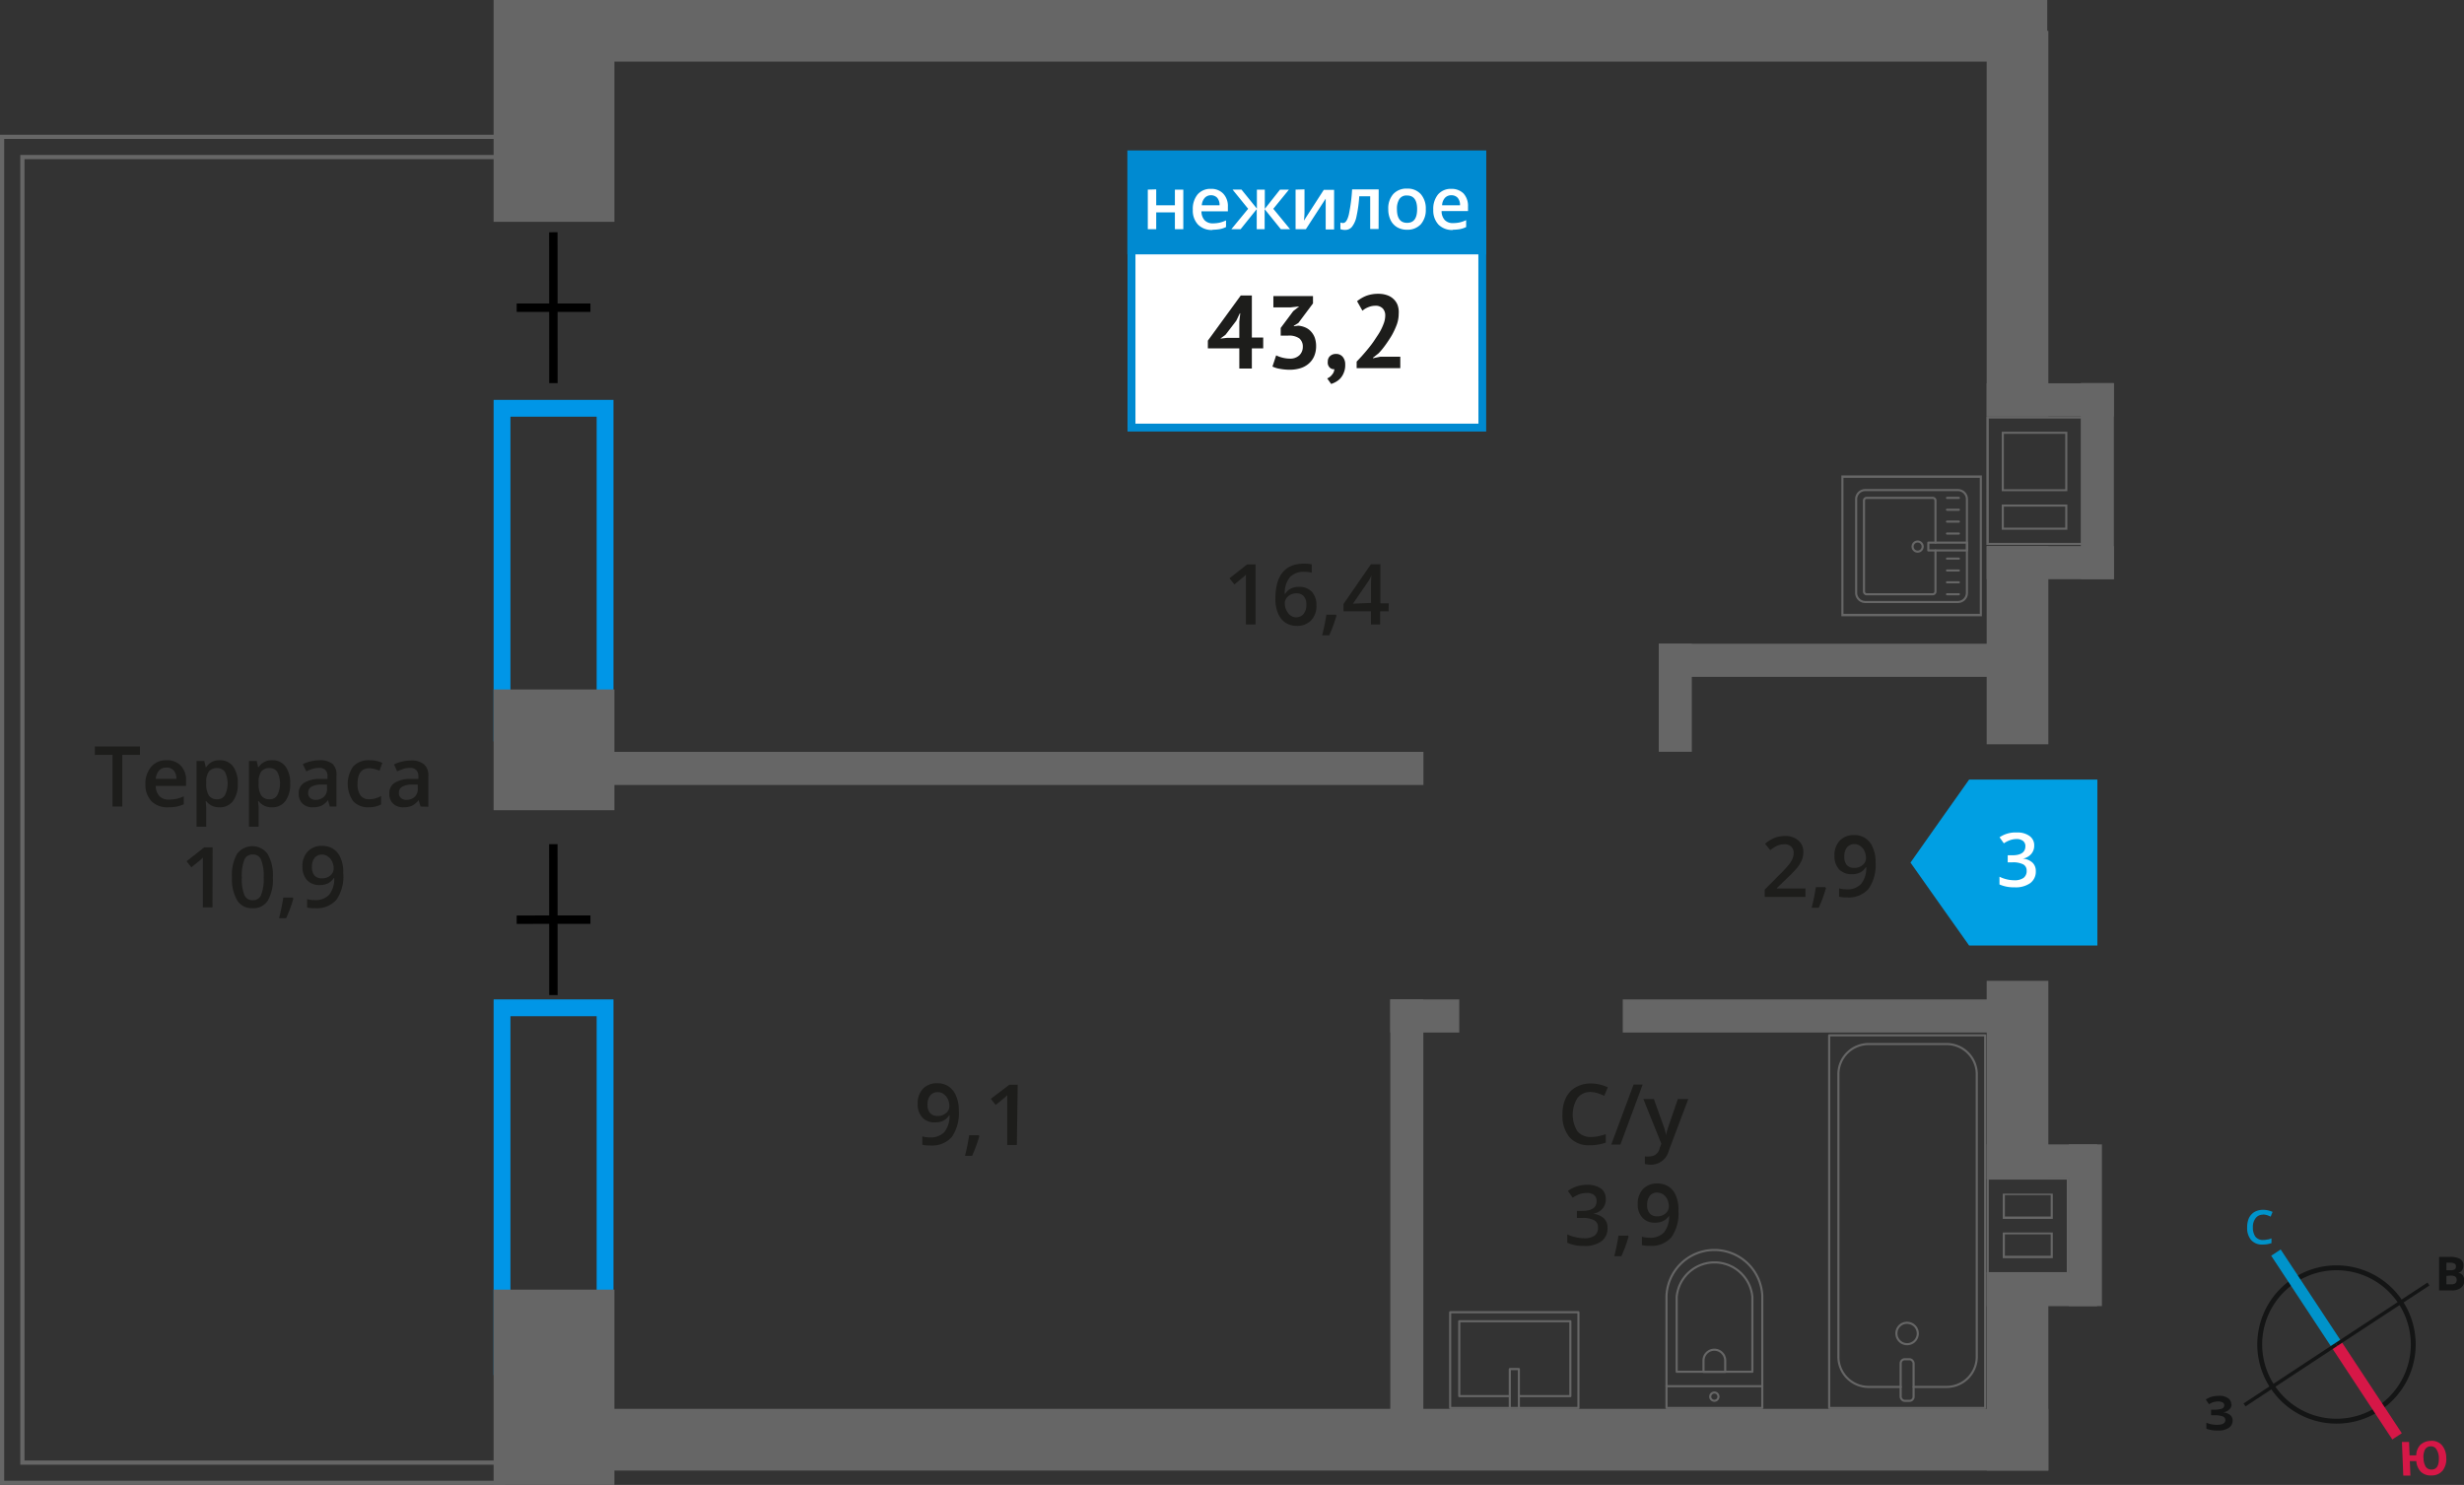 <svg id="Layer_1" data-name="Layer 1" xmlns="http://www.w3.org/2000/svg" width="292.96" height="176.59" viewBox="0 0 292.96 176.59">
  <rect x="0" y="0" width="292.96" height="176.59" fill="#333333" stroke="none"/>
  <defs>
    <style>
      .cls-1, .cls-10, .cls-11, .cls-4, .cls-9 {
        fill: none;
      }

      .cls-1 {
        stroke: #666;
        stroke-linecap: round;
        stroke-linejoin: round;
        stroke-width: 0.25px;
      }

      .cls-2 {
        fill: #666;
      }

      .cls-3 {
        fill: #1d1d1b;
      }

      .cls-4 {
        stroke: #000;
      }

      .cls-10, .cls-11, .cls-4, .cls-9 {
        stroke-miterlimit: 10;
      }

      .cls-5 {
        fill: #0096e7;
      }

      .cls-6 {
        fill: #fff;
      }

      .cls-7 {
        fill: #008ad1;
      }

      .cls-8 {
        fill: #009fe3;
        fill-rule: evenodd;
      }

      .cls-9 {
        stroke: #141515;
        stroke-width: 0.58px;
      }

      .cls-10 {
        stroke: #0093ca;
        stroke-width: 1.35px;
      }

      .cls-11 {
        stroke: #d61747;
        stroke-width: 1.35px;
      }

      .cls-12 {
        fill: #141515;
      }

      .cls-13 {
        fill: #0093ca;
      }

      .cls-14 {
        fill: #d61747;
      }
    </style>
  </defs>
  <g>
    <path class="cls-1" d="M221.78,58.28h11a1.08,1.08,0,0,1,1.08,1.08V70.51a1.08,1.08,0,0,1-1.08,1.08h-11a1.09,1.09,0,0,1-1.09-1.09V59.36A1.08,1.08,0,0,1,221.78,58.28Z"/>
    <path class="cls-1" d="M230.12,65.46v4.89a.33.33,0,0,1-.32.32h-7.86a.32.32,0,0,1-.32-.32V59.52a.31.31,0,0,1,.32-.31h7.86a.32.32,0,0,1,.32.31v5"/>
    <path class="cls-1" d="M228,65.6a.6.6,0,1,1,.6-.6A.6.6,0,0,1,228,65.6Z"/>
    <rect class="cls-1" x="229.27" y="64.53" width="4.61" height="0.93"/>
    <line class="cls-1" x1="232.9" y1="59.21" x2="231.49" y2="59.21"/>
    <line class="cls-1" x1="232.9" y1="60.62" x2="231.49" y2="60.62"/>
    <line class="cls-1" x1="232.9" y1="62.03" x2="231.49" y2="62.03"/>
    <line class="cls-1" x1="232.9" y1="63.45" x2="231.49" y2="63.45"/>
    <line class="cls-1" x1="232.9" y1="66.43" x2="231.49" y2="66.43"/>
    <line class="cls-1" x1="232.9" y1="67.84" x2="231.49" y2="67.84"/>
    <line class="cls-1" x1="232.9" y1="69.25" x2="231.49" y2="69.25"/>
    <line class="cls-1" x1="232.9" y1="70.67" x2="231.49" y2="70.67"/>
    <path class="cls-2" d="M235.39,73H219.18V56.83h16.21Zm.25-16.46H218.93V73.29h16.71Z"/>
    <g>
      <path class="cls-3" d="M214.66,106.66h-4.84v-.87l1.84-1.85a14,14,0,0,0,1.08-1.18,3,3,0,0,0,.39-.66,1.85,1.85,0,0,0,.13-.66,1,1,0,0,0-.3-.76,1.08,1.08,0,0,0-.8-.28,2.13,2.13,0,0,0-.79.15,3.53,3.53,0,0,0-.89.55l-.62-.76a4.08,4.08,0,0,1,1.16-.71,3.36,3.36,0,0,1,1.2-.21,2.33,2.33,0,0,1,1.59.52,1.74,1.74,0,0,1,.6,1.4,2.59,2.59,0,0,1-.17.92,4.08,4.08,0,0,1-.53.89,12.42,12.42,0,0,1-1.2,1.25l-1.24,1.2v.05h3.39Z"/>
      <path class="cls-3" d="M217.1,105.61a15.79,15.79,0,0,1-.86,2.34h-.84c.22-.88.39-1.7.5-2.45H217Z"/>
      <path class="cls-3" d="M223,102.57a4.91,4.91,0,0,1-.85,3.15,3.13,3.13,0,0,1-2.56,1,4,4,0,0,1-.93-.08v-1a3.26,3.26,0,0,0,.87.12,2.23,2.23,0,0,0,1.74-.63,3,3,0,0,0,.62-2h-.06a1.75,1.75,0,0,1-.69.64,2.19,2.19,0,0,1-1,.19,2,2,0,0,1-1.49-.59,2.3,2.3,0,0,1-.54-1.62,2.47,2.47,0,0,1,.63-1.78,2.25,2.25,0,0,1,1.71-.66,2.26,2.26,0,0,1,2.2,1.45A4.11,4.11,0,0,1,223,102.57Zm-2.49-2.19a1.1,1.1,0,0,0-.91.39,1.69,1.69,0,0,0-.32,1.09,1.47,1.47,0,0,0,.29,1,1.13,1.13,0,0,0,.9.35,1.45,1.45,0,0,0,1-.35,1.05,1.05,0,0,0,.39-.81,1.84,1.84,0,0,0-.17-.81,1.35,1.35,0,0,0-.47-.6A1.12,1.12,0,0,0,220.54,100.38Z"/>
    </g>
    <path class="cls-2" d="M236.46,49.77h11V64.56h-11ZM238,58.41h7.8V51.34H238v7.07m7.8,4.57V60H238v3h7.8m-9.63-13.46V64.81h11.46V49.52H236.21Zm9.38,8.64h-7.3V51.59h7.3Zm0,4.57h-7.3v-2.5h7.3Z"/>
    <line class="cls-4" x1="65.8" y1="118.33" x2="65.79" y2="100.39"/>
    <line class="cls-4" x1="70.2" y1="109.36" x2="61.43" y2="109.37"/>
    <line class="cls-4" x1="65.8" y1="45.56" x2="65.79" y2="27.62"/>
    <line class="cls-4" x1="70.2" y1="36.59" x2="61.43" y2="36.59"/>
    <path class="cls-5" d="M70.94,86.18H60.69V49.55H70.94Zm2-38.63H58.69V88.18H72.94Z"/>
    <path class="cls-5" d="M70.94,161.53H60.69V120.85H70.94Zm2-42.68H58.69v44.68H72.94Z"/>
    <rect class="cls-1" x="217.48" y="123.12" width="18.55" height="44.31"/>
    <rect class="cls-1" x="225.98" y="161.64" width="1.54" height="4.95" rx="0.49"/>
    <path class="cls-1" d="M227.52,164.93h3.82a3.59,3.59,0,0,0,3.69-3.48V127.64a3.59,3.59,0,0,0-3.69-3.48h-9.08a3.59,3.59,0,0,0-3.68,3.48v33.81a3.59,3.59,0,0,0,3.68,3.48H226"/>
    <path class="cls-1" d="M225.48,158.51a1.27,1.27,0,1,0,1.27-1.2A1.24,1.24,0,0,0,225.48,158.51Z"/>
    <path class="cls-1" d="M209.53,154.11v13.32H198.14V154.11a5.7,5.7,0,0,1,11.39,0Z"/>
    <path class="cls-1" d="M208.35,154.22v8.91h-9v-8.91a4.52,4.52,0,0,1,9,0Z"/>
    <path class="cls-1" d="M205.12,161.79v1.35h-2.58v-1.34a1.29,1.29,0,1,1,2.58,0Z"/>
    <path class="cls-1" d="M203.83,165.6a.49.49,0,1,0,.49.49A.49.49,0,0,0,203.83,165.6Z"/>
    <line class="cls-1" x1="209.53" y1="164.85" x2="198.14" y2="164.85"/>
    <rect class="cls-1" x="172.42" y="156.05" width="15.25" height="11.38"/>
    <polyline class="cls-1" points="179.51 167.43 179.51 162.81 180.59 162.81 180.59 167.43"/>
    <polyline class="cls-1" points="179.51 166.03 173.5 166.03 173.5 157.12 186.71 157.12 186.71 166.03 180.59 166.03"/>
    <rect class="cls-2" x="58.69" width="14.36" height="26.38"/>
    <rect class="cls-2" x="58.69" y="81.99" width="14.36" height="14.36"/>
    <rect class="cls-2" x="58.69" y="153.36" width="14.36" height="23.23"/>
    <rect class="cls-2" x="60.1" width="183.31" height="7.33"/>
    <rect class="cls-2" x="236.21" y="3.67" width="7.33" height="45.85"/>
    <rect class="cls-2" x="236.21" y="64.94" width="7.33" height="23.57"/>
    <rect class="cls-2" x="236.21" y="116.64" width="7.33" height="23.57"/>
    <rect class="cls-2" x="236.21" y="151.31" width="7.33" height="23.57"/>
    <rect class="cls-2" x="67.19" y="167.54" width="176.35" height="7.34"/>
    <rect class="cls-2" x="236.21" y="45.58" width="15.13" height="3.94"/>
    <rect class="cls-2" x="247.4" y="45.55" width="3.93" height="23.32"/>
    <rect class="cls-2" x="236.21" y="64.94" width="15.13" height="3.94"/>
    <path class="cls-2" d="M236.46,140.28h9.27v11h-9.27Zm7.61,4.67v-3h-5.95v3h5.95m0,4.67v-3.05h-5.95v3.05h5.95M236.21,140v11.46H246V140Zm7.61,4.67h-5.45v-2.55h5.45Zm0,4.67h-5.45v-2.55h5.45Z"/>
    <rect class="cls-2" x="236.21" y="136.09" width="13.13" height="3.94"/>
    <rect class="cls-2" x="245.98" y="136.09" width="3.93" height="19.23"/>
    <rect class="cls-2" x="236.21" y="151.39" width="13.13" height="3.94"/>
    <rect class="cls-2" x="70.89" y="89.41" width="98.35" height="3.94"/>
    <rect class="cls-2" x="197.22" y="76.55" width="42.65" height="3.94"/>
    <rect class="cls-2" x="192.94" y="118.85" width="46.93" height="3.94"/>
    <rect class="cls-2" x="165.3" y="118.85" width="8.2" height="3.94"/>
    <rect class="cls-2" x="197.22" y="76.55" width="3.93" height="12.85"/>
    <rect class="cls-2" x="165.3" y="118.85" width="3.93" height="52.36"/>
    <path class="cls-2" d="M59.6,16.52v1.91H2.41V174.18H59.6v1.91H.5V16.52H59.6Zm.5-.5H0v2.91H0V173.68H0v2.91H60.1v-2.91H2.91V18.93H60.1Z"/>
    <g>
      <path class="cls-3" d="M114,132.07a5,5,0,0,1-.84,3.15,3.13,3.13,0,0,1-2.56,1,4,4,0,0,1-.94-.08v-1a3.33,3.33,0,0,0,.88.12,2.25,2.25,0,0,0,1.73-.62,3.1,3.1,0,0,0,.63-2h-.06a1.7,1.7,0,0,1-.7.64,2.18,2.18,0,0,1-1,.19,1.9,1.9,0,0,1-1.49-.59,2.3,2.3,0,0,1-.54-1.62,2.5,2.5,0,0,1,.62-1.78,2.26,2.26,0,0,1,1.72-.66,2.32,2.32,0,0,1,1.32.37,2.44,2.44,0,0,1,.88,1.08A4.29,4.29,0,0,1,114,132.07Zm-2.49-2.19a1.11,1.11,0,0,0-.91.39,1.69,1.69,0,0,0-.32,1.09,1.42,1.42,0,0,0,.3,1,1.13,1.13,0,0,0,.9.35,1.43,1.43,0,0,0,1-.35,1,1,0,0,0,.4-.81,2,2,0,0,0-.17-.81,1.49,1.49,0,0,0-.47-.6A1.12,1.12,0,0,0,111.49,129.88Z"/>
      <path class="cls-3" d="M116.44,135.11a17.41,17.41,0,0,1-.86,2.34h-.85a22.73,22.73,0,0,0,.5-2.45h1.13Z"/>
      <path class="cls-3" d="M120.9,136.16h-1.14v-4.61c0-.55,0-1,0-1.31a3.71,3.71,0,0,1-.28.26c-.11.1-.47.4-1.1.9l-.57-.73L120,129h1Z"/>
    </g>
    <rect class="cls-6" x="134.06" y="27.38" width="42.18" height="23.47"/>
    <path class="cls-7" d="M175.77,27.85H135V50.38h40.78Zm-41.25-.93H176.7v24.4H134.06V26.92Z"/>
    <rect class="cls-7" x="134.04" y="17.89" width="42.67" height="12.36"/>
    <path class="cls-6" d="M172.56,23.22a1,1,0,0,0-.76.31,1.39,1.39,0,0,0-.34.88h2.13a1.3,1.3,0,0,0-.28-.89,1,1,0,0,0-.75-.3m.19,4.13a2.29,2.29,0,0,1-1.72-.64,2.46,2.46,0,0,1-.62-1.77,2.7,2.7,0,0,1,.57-1.82,2,2,0,0,1,1.58-.66A2,2,0,0,1,174,23a2.18,2.18,0,0,1,.54,1.56v.54h-3.14a1.56,1.56,0,0,0,.37,1.06,1.3,1.3,0,0,0,1,.37,3.81,3.81,0,0,0,.78-.08,4,4,0,0,0,.77-.27V27a2.94,2.94,0,0,1-.74.25,5.31,5.31,0,0,1-.85.07m-6.64-2.45c0,1.08.4,1.63,1.21,1.63s1.19-.55,1.19-1.63-.4-1.62-1.2-1.62a1,1,0,0,0-.91.42,2.13,2.13,0,0,0-.29,1.2m3.43,0a2.58,2.58,0,0,1-.59,1.8,2.15,2.15,0,0,1-1.65.65,2.26,2.26,0,0,1-1.17-.3,2,2,0,0,1-.78-.86,2.92,2.92,0,0,1-.27-1.29,2.56,2.56,0,0,1,.59-1.79,2.12,2.12,0,0,1,1.66-.65,2.08,2.08,0,0,1,1.62.66,2.58,2.58,0,0,1,.59,1.78m-5.61,2.36h-1V23.34h-1.3a15.49,15.49,0,0,1-.32,2.36,3,3,0,0,1-.53,1.25,1,1,0,0,1-.84.39,1.47,1.47,0,0,1-.55-.09v-.79a.85.85,0,0,0,.31.06c.3,0,.52-.33.69-1a19.83,19.83,0,0,0,.39-3h3.16Zm-8.81-4.71V25c0,.28,0,.69-.07,1.24l2.36-3.66h1.23v4.71h-1V24.89c0-.13,0-.34,0-.64s0-.5,0-.63l-2.36,3.64h-1.22V22.55Zm-5.66,2.29V22.55h.94v2.29l1.81-2.29h1.06l-1.86,2.28,2,2.43h-1.1l-1.93-2.39v2.39h-.94V24.87l-1.92,2.39h-1.1l2-2.43-1.85-2.28h1.06ZM144,23.22a1,1,0,0,0-.76.31,1.45,1.45,0,0,0-.35.88H145a1.3,1.3,0,0,0-.28-.89,1,1,0,0,0-.75-.3m.19,4.13a2.29,2.29,0,0,1-1.72-.64,2.42,2.42,0,0,1-.62-1.77,2.7,2.7,0,0,1,.57-1.82,2,2,0,0,1,1.58-.66,1.93,1.93,0,0,1,1.47.57,2.14,2.14,0,0,1,.55,1.56v.54h-3.14a1.56,1.56,0,0,0,.37,1.06,1.3,1.3,0,0,0,1,.37,3.81,3.81,0,0,0,.78-.08,4,4,0,0,0,.77-.27V27a2.94,2.94,0,0,1-.74.25,5.31,5.31,0,0,1-.85.07m-6.71-4.8v1.89h2.22V22.55h1v4.71h-1v-2h-2.22v2h-1V22.55Z"/>
    <g>
      <path class="cls-3" d="M150.19,41.43h-1.35v2.4h-1.49v-2.4h-3.74v-.92l3.91-5.37h1.32v5h1.35Zm-2.84-3.17.11-1h-.05l-.42.88-1.28,1.67-.62.46.79-.09h1.47Z"/>
      <path class="cls-3" d="M153.33,42.65a1.59,1.59,0,0,0,1.17-.41,1.38,1.38,0,0,0,.4-1,1.25,1.25,0,0,0-.42-1,2.13,2.13,0,0,0-1.32-.33h-.89V39l1.49-2,.71-.56-1,.11h-2.07V35.21h4.71v.87l-1.74,2.33-.54.33v.06l.52-.07a2.59,2.59,0,0,1,.82.2,1.91,1.91,0,0,1,.67.46,2.23,2.23,0,0,1,.47.74,3,3,0,0,1,.17,1,3,3,0,0,1-.24,1.25,2.46,2.46,0,0,1-.67.89,2.77,2.77,0,0,1-1,.53,4.33,4.33,0,0,1-1.22.17,6.29,6.29,0,0,1-1.12-.1,3.19,3.19,0,0,1-.94-.28l.44-1.33a3.62,3.62,0,0,0,.7.26A3.85,3.85,0,0,0,153.33,42.65Z"/>
      <path class="cls-3" d="M157.87,43a.84.84,0,0,1,.27-.66,1,1,0,0,1,.69-.25,1,1,0,0,1,.81.34,1.36,1.36,0,0,1,.3.92,2.3,2.3,0,0,1-.18,1,2.13,2.13,0,0,1-.42.67,2.27,2.27,0,0,1-.54.41,2.83,2.83,0,0,1-.53.23L157.8,45a1.33,1.33,0,0,0,.58-.45,1.07,1.07,0,0,0,.27-.65.66.66,0,0,1-.53-.17A.83.83,0,0,1,157.87,43Z"/>
      <path class="cls-3" d="M166.3,37.31a3.82,3.82,0,0,1-.22,1.27,8.93,8.93,0,0,1-.58,1.26c-.24.41-.5.8-.78,1.19s-.56.73-.83,1l-.65.51v.06l.88-.18h2.37v1.36H161.3V43c.2-.2.42-.44.67-.72s.49-.56.74-.87.5-.63.74-1,.45-.66.64-1a6.83,6.83,0,0,0,.45-1,2.71,2.71,0,0,0,.16-.89,1.2,1.2,0,0,0-.29-.83,1.16,1.16,0,0,0-.92-.33,2.13,2.13,0,0,0-.8.17,2.29,2.29,0,0,0-.7.42l-.64-1.13a4.23,4.23,0,0,1,1.09-.64,4,4,0,0,1,1.44-.24,3,3,0,0,1,1,.15,2.09,2.09,0,0,1,.76.43,1.93,1.93,0,0,1,.51.71A2.5,2.5,0,0,1,166.3,37.31Z"/>
    </g>
    <g>
      <path class="cls-3" d="M149.28,74.26h-1.15V69.65c0-.55,0-1,0-1.31a2.27,2.27,0,0,1-.27.26l-1.1.9-.58-.73,2.1-1.65h1Z"/>
      <path class="cls-3" d="M151.64,71.22c0-2.8,1.14-4.19,3.41-4.19a4.66,4.66,0,0,1,.91.08v1a3.15,3.15,0,0,0-.86-.11,2.25,2.25,0,0,0-1.72.62,3,3,0,0,0-.63,2h.06a1.56,1.56,0,0,1,.65-.62,2.1,2.1,0,0,1,1-.21,2,2,0,0,1,1.52.59,2.33,2.33,0,0,1,.54,1.62,2.42,2.42,0,0,1-.63,1.77,2.25,2.25,0,0,1-1.71.66,2.41,2.41,0,0,1-1.33-.37,2.44,2.44,0,0,1-.88-1.08A4.29,4.29,0,0,1,151.64,71.22Zm2.49,2.19A1.13,1.13,0,0,0,155,73a1.69,1.69,0,0,0,.32-1.09,1.46,1.46,0,0,0-.3-1,1.13,1.13,0,0,0-.9-.35,1.39,1.39,0,0,0-.68.16,1.32,1.32,0,0,0-.5.43,1.06,1.06,0,0,0-.18.57,1.82,1.82,0,0,0,.38,1.16A1.15,1.15,0,0,0,154.13,73.41Z"/>
      <path class="cls-3" d="M158.9,73.21a16.56,16.56,0,0,1-.86,2.34h-.84c.22-.88.39-1.7.5-2.45h1.13Z"/>
      <path class="cls-3" d="M165.09,72.7h-1v1.56H163V72.7h-3.26v-.88L163,67.1h1.12v4.65h1Zm-2.08-1V70c0-.64,0-1.16.05-1.57h0a5.43,5.43,0,0,1-.43.78l-1.77,2.58Z"/>
    </g>
    <path class="cls-3" d="M189.13,129.86a1.92,1.92,0,0,0-1.58.72,3.76,3.76,0,0,0,0,3.95,2,2,0,0,0,1.6.68,4.17,4.17,0,0,0,.88-.09,8.48,8.48,0,0,0,.89-.24v1a5.43,5.43,0,0,1-1.91.31,3,3,0,0,1-2.4-.95,4,4,0,0,1-.84-2.71,4.38,4.38,0,0,1,.4-1.95,2.88,2.88,0,0,1,1.18-1.28,3.55,3.55,0,0,1,1.81-.45,4.62,4.62,0,0,1,2,.46l-.42,1c-.25-.11-.5-.21-.77-.3A3,3,0,0,0,189.13,129.86Zm6.18-.89-2.65,7.14h-1.09l2.66-7.14Zm.08,1.73h1.25l1.1,3.07a5.7,5.7,0,0,1,.34,1.23h0a5.39,5.39,0,0,1,.17-.66c.07-.25.49-1.46,1.24-3.64h1.24l-2.31,6.12a2.19,2.19,0,0,1-2.1,1.69,3.14,3.14,0,0,1-.75-.09v-.9a2.74,2.74,0,0,0,.6,0,1.2,1.2,0,0,0,1.16-1l.2-.5Z"/>
    <g>
      <path class="cls-3" d="M190.92,142.61a1.69,1.69,0,0,1-.39,1.13,2,2,0,0,1-1.11.61v0a2.14,2.14,0,0,1,1.28.54,1.5,1.5,0,0,1,.43,1.13,1.89,1.89,0,0,1-.72,1.59,3.37,3.37,0,0,1-2.07.56,4.84,4.84,0,0,1-2-.38v-1a4.65,4.65,0,0,0,1,.34,4.22,4.22,0,0,0,1,.12,2.08,2.08,0,0,0,1.24-.3,1.11,1.11,0,0,0,.41-1,.89.89,0,0,0-.45-.84,2.89,2.89,0,0,0-1.43-.27h-.62V144h.63c1.14,0,1.71-.39,1.71-1.18a.89.89,0,0,0-.3-.71,1.35,1.35,0,0,0-.87-.24,2.65,2.65,0,0,0-.79.11,3.86,3.86,0,0,0-.88.45l-.57-.8a3.72,3.72,0,0,1,2.28-.73,2.72,2.72,0,0,1,1.69.47A1.52,1.52,0,0,1,190.92,142.61Z"/>
      <path class="cls-3" d="M193.63,147.05a15,15,0,0,1-.86,2.34h-.84a24.85,24.85,0,0,0,.5-2.45h1.13Z"/>
      <path class="cls-3" d="M199.56,144a4.88,4.88,0,0,1-.85,3.15,3.11,3.11,0,0,1-2.56,1,3.5,3.5,0,0,1-.93-.08v-1a3.28,3.28,0,0,0,.88.12,2.22,2.22,0,0,0,1.73-.62,3,3,0,0,0,.62-2h0a1.81,1.81,0,0,1-.7.63,2.19,2.19,0,0,1-1,.2,1.89,1.89,0,0,1-1.48-.6,2.26,2.26,0,0,1-.55-1.62,2.5,2.5,0,0,1,.63-1.78,2.25,2.25,0,0,1,1.71-.66,2.44,2.44,0,0,1,1.33.37,2.35,2.35,0,0,1,.87,1.08A4.11,4.11,0,0,1,199.56,144Zm-2.49-2.18a1.1,1.1,0,0,0-.91.38,1.7,1.7,0,0,0-.32,1.09,1.42,1.42,0,0,0,.3,1,1.07,1.07,0,0,0,.89.35,1.43,1.43,0,0,0,1-.34,1.07,1.07,0,0,0,.39-.81,2.07,2.07,0,0,0-.16-.82,1.58,1.58,0,0,0-.47-.6A1.23,1.23,0,0,0,197.07,141.83Z"/>
    </g>
    <path class="cls-3" d="M14.54,95.91H13.38V89.77h-2.1v-1h5.36v1h-2.1ZM20,96a2.62,2.62,0,0,1-2-.73,2.82,2.82,0,0,1-.71-2A3.07,3.07,0,0,1,18,91.16a2.28,2.28,0,0,1,1.81-.75,2.19,2.19,0,0,1,1.69.65,2.44,2.44,0,0,1,.62,1.78v.62h-3.6a1.77,1.77,0,0,0,.43,1.21,1.49,1.49,0,0,0,1.13.42,4.19,4.19,0,0,0,.89-.09,4.59,4.59,0,0,0,.88-.3v.94a3.85,3.85,0,0,1-.85.28A4.79,4.79,0,0,1,20,96Zm-.21-4.72a1.15,1.15,0,0,0-.87.34,1.7,1.7,0,0,0-.4,1h2.45a1.46,1.46,0,0,0-.32-1A1.09,1.09,0,0,0,19.76,91.28ZM26.11,96a1.89,1.89,0,0,1-1.59-.73h-.07c.05.45.07.73.07.83v2.21H23.37V90.5h.93c0,.11.08.35.16.73h.06a1.8,1.8,0,0,1,1.61-.82,1.88,1.88,0,0,1,1.58.73,3.34,3.34,0,0,1,.56,2.06,3.3,3.3,0,0,1-.57,2.06A1.88,1.88,0,0,1,26.11,96Zm-.27-4.66a1.21,1.21,0,0,0-1,.4A2.09,2.09,0,0,0,24.52,93v.18a2.57,2.57,0,0,0,.31,1.42,1.16,1.16,0,0,0,1,.45,1,1,0,0,0,.91-.49,3.11,3.11,0,0,0,0-2.77A1.08,1.08,0,0,0,25.84,91.34ZM32.34,96a1.89,1.89,0,0,1-1.59-.73h-.07c.05.45.07.73.07.83v2.21H29.6V90.5h.93c0,.11.08.35.16.73h.06a1.8,1.8,0,0,1,1.61-.82,1.88,1.88,0,0,1,1.58.73,3.34,3.34,0,0,1,.56,2.06,3.3,3.3,0,0,1-.57,2.06A1.88,1.88,0,0,1,32.34,96Zm-.27-4.66a1.21,1.21,0,0,0-1,.4A2.09,2.09,0,0,0,30.75,93v.18a2.57,2.57,0,0,0,.31,1.42,1.16,1.16,0,0,0,1,.45,1,1,0,0,0,.91-.49,3.11,3.11,0,0,0,0-2.77A1.08,1.08,0,0,0,32.07,91.34Zm7.14,4.57L39,95.15h0a2.22,2.22,0,0,1-.79.67,2.45,2.45,0,0,1-1,.18,1.7,1.7,0,0,1-1.24-.43,1.58,1.58,0,0,1-.45-1.21,1.43,1.43,0,0,1,.62-1.26A3.58,3.58,0,0,1,38,92.63l.94,0v-.28a1.06,1.06,0,0,0-.25-.78,1,1,0,0,0-.74-.25,2.63,2.63,0,0,0-.8.12,5.84,5.84,0,0,0-.73.29L36,90.88a3.65,3.65,0,0,1,1-.35,4.37,4.37,0,0,1,1-.12,2.34,2.34,0,0,1,1.56.45A1.76,1.76,0,0,1,40,92.27v3.64Zm-1.71-.79a1.4,1.4,0,0,0,1-.35,1.25,1.25,0,0,0,.38-1v-.47l-.7,0a2.41,2.41,0,0,0-1.18.27.83.83,0,0,0-.36.74.75.75,0,0,0,.21.56A.92.92,0,0,0,37.5,95.12Zm6.31.88A2.38,2.38,0,0,1,42,95.29a3.61,3.61,0,0,1,0-4.15,2.47,2.47,0,0,1,1.93-.73,3.61,3.61,0,0,1,1.53.31l-.34.93a3.53,3.53,0,0,0-1.2-.29q-1.41,0-1.41,1.86a2.27,2.27,0,0,0,.35,1.37,1.24,1.24,0,0,0,1,.46,2.9,2.9,0,0,0,1.45-.39v1a2.3,2.3,0,0,1-.66.25A3.51,3.51,0,0,1,43.81,96ZM50,95.91l-.23-.76h0a2.22,2.22,0,0,1-.79.67,2.45,2.45,0,0,1-1,.18,1.7,1.7,0,0,1-1.24-.43,1.58,1.58,0,0,1-.45-1.21,1.43,1.43,0,0,1,.62-1.26,3.58,3.58,0,0,1,1.89-.47l.94,0v-.28a1.06,1.06,0,0,0-.25-.78,1,1,0,0,0-.74-.25,2.63,2.63,0,0,0-.8.12,5.84,5.84,0,0,0-.73.29l-.37-.82a3.65,3.65,0,0,1,1-.35,4.37,4.37,0,0,1,1-.12,2.34,2.34,0,0,1,1.56.45,1.76,1.76,0,0,1,.52,1.41v3.64Zm-1.71-.79a1.4,1.4,0,0,0,1-.35,1.25,1.25,0,0,0,.38-1v-.47l-.7,0a2.41,2.41,0,0,0-1.18.27.83.83,0,0,0-.36.74.75.75,0,0,0,.21.56A.92.92,0,0,0,48.25,95.12Z"/>
    <g>
      <path class="cls-3" d="M25.26,107.9H24.12v-4.6c0-.55,0-1,0-1.31l-.27.26-1.1.89-.57-.72,2.1-1.65h1Z"/>
      <path class="cls-3" d="M32.44,104.34a5,5,0,0,1-.6,2.76A2,2,0,0,1,30,108a2,2,0,0,1-1.8-.93,5,5,0,0,1-.62-2.73,5.12,5.12,0,0,1,.6-2.79,2.26,2.26,0,0,1,3.64,0A5,5,0,0,1,32.44,104.34Zm-3.69,0a5.2,5.2,0,0,0,.3,2.08,1,1,0,0,0,1,.63,1,1,0,0,0,1-.64,5.18,5.18,0,0,0,.3-2.07,5.27,5.27,0,0,0-.3-2.08,1,1,0,0,0-1-.64,1,1,0,0,0-1,.63A5.22,5.22,0,0,0,28.75,104.34Z"/>
      <path class="cls-3" d="M34.88,106.85a15,15,0,0,1-.86,2.34h-.84a24.85,24.85,0,0,0,.5-2.45h1.13Z"/>
      <path class="cls-3" d="M40.81,103.81A4.88,4.88,0,0,1,40,107a3.1,3.1,0,0,1-2.56,1,3.5,3.5,0,0,1-.93-.08v-1a3.26,3.26,0,0,0,.87.12,2.23,2.23,0,0,0,1.74-.62,3,3,0,0,0,.62-2h-.06a1.72,1.72,0,0,1-.69.63,2.19,2.19,0,0,1-1,.2,1.94,1.94,0,0,1-1.49-.59,2.34,2.34,0,0,1-.54-1.63,2.46,2.46,0,0,1,.63-1.77,2.22,2.22,0,0,1,1.71-.67,2.44,2.44,0,0,1,1.33.37,2.35,2.35,0,0,1,.87,1.08A4.15,4.15,0,0,1,40.81,103.81Zm-2.49-2.18a1.12,1.12,0,0,0-.91.38,1.65,1.65,0,0,0-.32,1.09,1.47,1.47,0,0,0,.29,1,1.1,1.1,0,0,0,.9.35,1.44,1.44,0,0,0,1-.34,1.05,1.05,0,0,0,.39-.81,1.91,1.91,0,0,0-.17-.82,1.39,1.39,0,0,0-.47-.59A1.12,1.12,0,0,0,38.32,101.63Z"/>
    </g>
    <polygon class="cls-8" points="234.12 92.71 234.12 92.71 230.63 97.64 227.15 102.58 230.63 107.51 234.12 112.44 234.12 112.44 234.12 112.44 249.37 112.44 249.37 92.71 234.12 92.71 234.12 92.71"/>
    <path class="cls-6" d="M241.86,100.56a1.47,1.47,0,0,1-.36,1,1.73,1.73,0,0,1-1,.55v0a1.88,1.88,0,0,1,1.16.48,1.35,1.35,0,0,1,.39,1,1.7,1.7,0,0,1-.66,1.43,3,3,0,0,1-1.86.5,4.22,4.22,0,0,1-1.8-.34v-.92a4.19,4.19,0,0,0,.86.31,4,4,0,0,0,.88.11,1.83,1.83,0,0,0,1.12-.28,1,1,0,0,0,.37-.86.81.81,0,0,0-.41-.75,2.66,2.66,0,0,0-1.29-.24h-.55v-.84h.56c1,0,1.54-.36,1.54-1.07a.77.77,0,0,0-.27-.63,1.2,1.2,0,0,0-.79-.23,2.33,2.33,0,0,0-.7.11,3.29,3.29,0,0,0-.8.4l-.51-.72A3.35,3.35,0,0,1,239.8,99a2.42,2.42,0,0,1,1.51.42A1.34,1.34,0,0,1,241.86,100.56Z"/>
  </g>
  <g>
    <path class="cls-9" d="M272.79,152.27a9.12,9.12,0,1,1-2.61,12.62,9.09,9.09,0,0,1,2.61-12.62Z"/>
    <line class="cls-10" x1="270.6" y1="148.96" x2="277.8" y2="159.88"/>
    <line class="cls-11" x1="285" y1="170.81" x2="277.8" y2="159.88"/>
    <polygon class="cls-12" points="266.75 166.9 277.68 159.7 277.91 160.05 266.98 167.25 266.75 166.9"/>
    <polygon class="cls-12" points="288.62 152.52 277.68 159.7 277.91 160.05 288.85 152.87 288.62 152.52"/>
    <path class="cls-13" d="M269.07,144.45a1.05,1.05,0,0,0-.88.41,1.68,1.68,0,0,0-.33,1.1,1.84,1.84,0,0,0,.31,1.12,1.13,1.13,0,0,0,.91.38,2,2,0,0,0,.5-.06c.16,0,.32-.07.49-.13v.56A3,3,0,0,1,269,148a1.68,1.68,0,0,1-1.35-.54,2.17,2.17,0,0,1-.47-1.51,2.63,2.63,0,0,1,.21-1.1,1.75,1.75,0,0,1,.67-.73,2.08,2.08,0,0,1,1-.25,2.79,2.79,0,0,1,1.14.25l-.23.56a4.07,4.07,0,0,0-.44-.18,1.85,1.85,0,0,0-.48-.07Z"/>
    <path class="cls-14" d="M290.85,173.33a2.25,2.25,0,0,1-.41,1.53,1.65,1.65,0,0,1-1.31.6,1.7,1.7,0,0,1-1.26-.4,2,2,0,0,1-.58-1.31l-.77,0,.07,1.73-.85,0-.16-4,.85,0,.06,1.59.79,0a1.9,1.9,0,0,1,.49-1.25,1.85,1.85,0,0,1,1.21-.47,1.63,1.63,0,0,1,1.34.49,2.32,2.32,0,0,1,.53,1.51Zm-2.7.11a2,2,0,0,0,.27,1,.81.81,0,0,0,.68.32c.62,0,.9-.49.87-1.39a1.85,1.85,0,0,0-.28-1A.73.73,0,0,0,289,172a.77.77,0,0,0-.67.37,2,2,0,0,0-.19,1Z"/>
    <path class="cls-12" d="M290,149.47h1.26a2.4,2.4,0,0,1,1.23.24.82.82,0,0,1,.4.77,1,1,0,0,1-.17.6.71.71,0,0,1-.45.27v0a.88.88,0,0,1,.54.31,1.12,1.12,0,0,1,.18.63,1,1,0,0,1-.39.85,1.71,1.71,0,0,1-1.08.32H290Zm.87,1.59h.48a.94.94,0,0,0,.51-.11c.11-.07.14-.18.14-.36a.35.35,0,0,0-.16-.32,1,1,0,0,0-.54-.11h-.43Zm0,.67v1h.54a.83.83,0,0,0,.52-.12.52.52,0,0,0,.16-.42c0-.32-.23-.5-.7-.5Z"/>
    <path class="cls-12" d="M265.32,167a.77.77,0,0,1-.29.63,1.19,1.19,0,0,1-.74.33v0a1.5,1.5,0,0,1,.85.3.8.8,0,0,1,.31.65,1,1,0,0,1-.45.88,2.09,2.09,0,0,1-1.24.33,4,4,0,0,1-1.43-.21v-.72a3.4,3.4,0,0,0,.61.19,3.66,3.66,0,0,0,.65.06c.67,0,1-.19,1-.58a.46.46,0,0,0-.32-.42,2.71,2.71,0,0,0-1-.14h-.38v-.66h.34a2.92,2.92,0,0,0,.94-.12.44.44,0,0,0,.29-.41.38.38,0,0,0-.18-.32,1.05,1.05,0,0,0-.56-.13,2,2,0,0,0-1.08.33l-.38-.56a2.77,2.77,0,0,1,.74-.34,3.65,3.65,0,0,1,.84-.1,1.79,1.79,0,0,1,1.05.27.86.86,0,0,1,.4.72Z"/>
  </g>
</svg>

